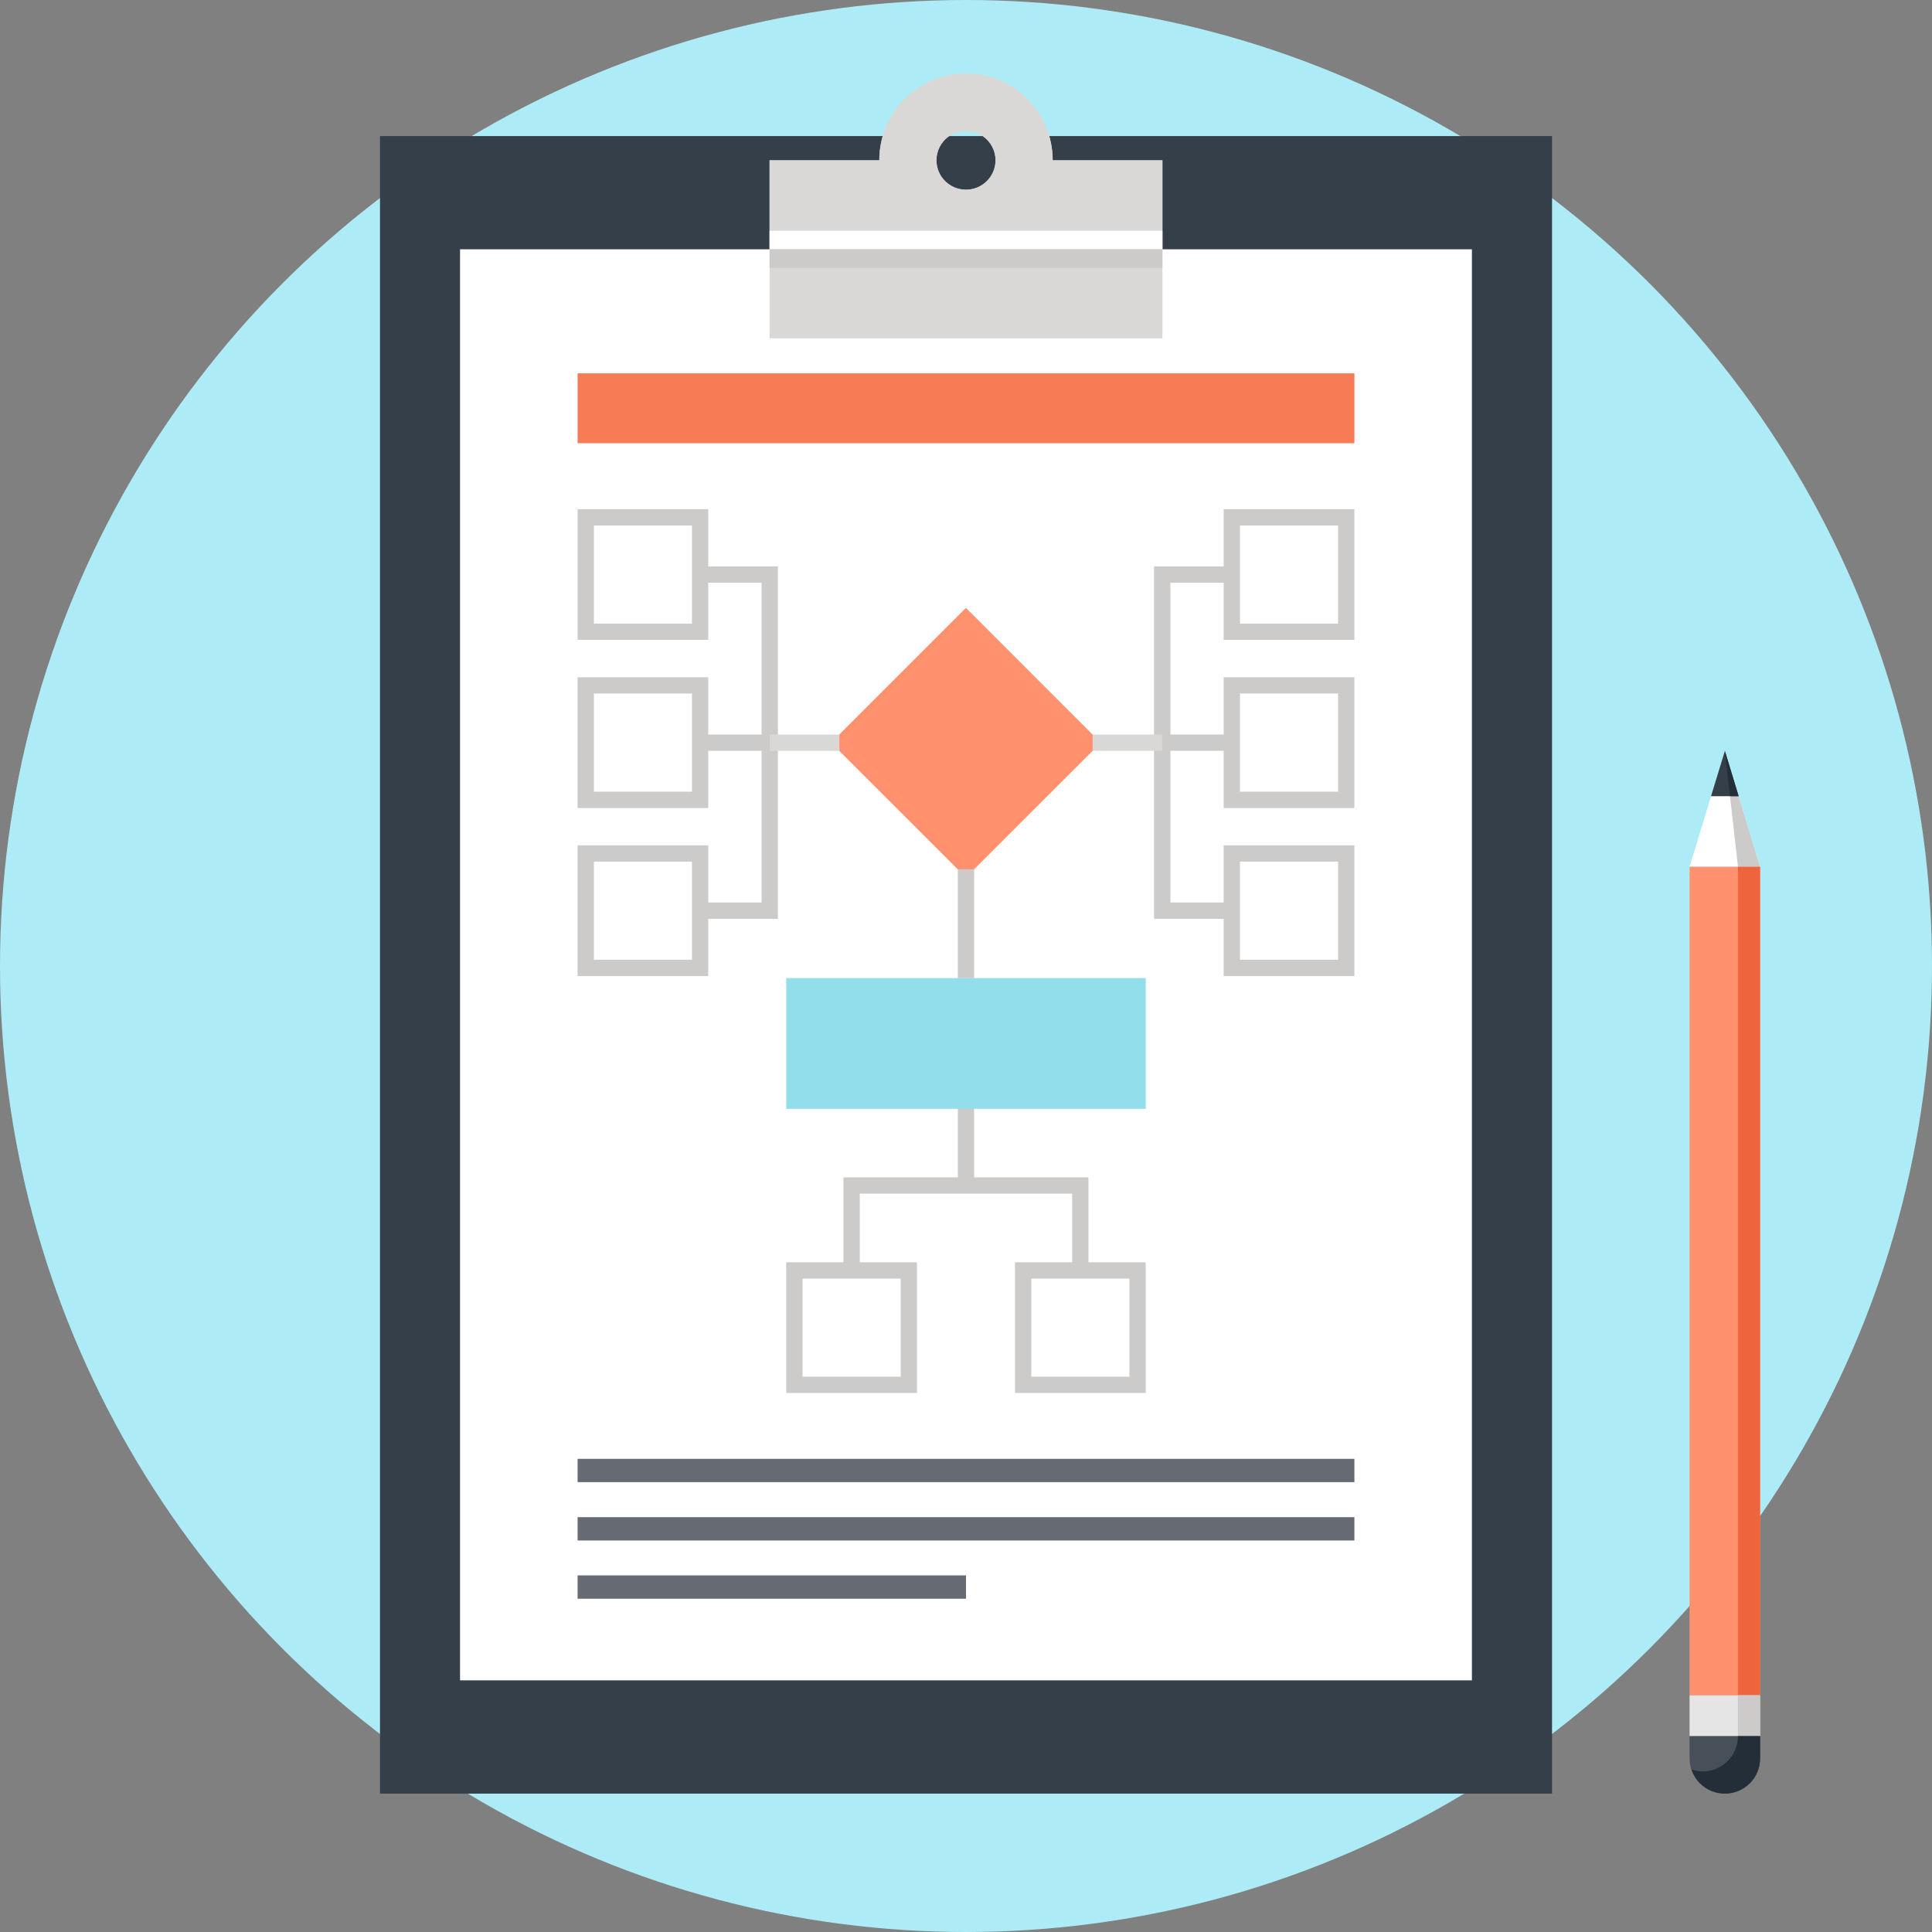 <?xml version="1.0" encoding="iso-8859-1"?>
<!-- Generator: Adobe Illustrator 19.0.0, SVG Export Plug-In . SVG Version: 6.00 Build 0)  -->
<svg version="1.1" id="Layer_1" xmlns="http://www.w3.org/2000/svg" xmlns:xlink="http://www.w3.org/1999/xlink" x="0px" y="0px"
	 viewBox="0 0 512 512" style="enable-background:new 0 0 512 512;" xml:space="preserve">
<rect x="0" y="0" width="512" height="512" fill="#808080" stroke="none"/>
<circle style="fill:#ADECF7;" cx="256" cy="256" r="256"/>
<rect x="100.702" y="36.065" style="fill:#353F49;" width="310.602" height="439.263"/>
<rect x="121.915" y="66.065" style="fill:#FFFFFF;" width="268.156" height="379.243"/>
<g>
	<path style="fill:#D9D8D7;" d="M278.971,42.483c0-12.688-10.286-23-22.977-23c-12.684,0-22.971,10.313-22.971,23h-29.078v47.177
		h104.108V42.483H278.971z M255.993,34.671c4.311,0,7.832,3.501,7.832,7.812c0,4.307-3.521,7.789-7.832,7.789
		c-4.324,0-7.825-3.485-7.825-7.789C248.168,38.172,251.669,34.671,255.993,34.671z"/>
	<path style="fill:#D9D8D7;" d="M278.971,42.483c0-12.688-10.286-23-22.977-23c-12.684,0-22.971,10.313-22.971,23h-29.078v23.582
		h104.108V42.483H278.971z M255.993,34.671c4.311,0,7.832,3.501,7.832,7.812c0,4.307-3.521,7.789-7.832,7.789
		c-4.324,0-7.825-3.485-7.825-7.789C248.168,38.172,251.669,34.671,255.993,34.671z"/>
</g>
<rect x="203.944" y="61.146" style="fill:#FFFFFF;" width="104.108" height="4.919"/>
<rect x="203.944" y="66.065" style="fill:#CCCBCA;" width="104.108" height="4.935"/>
<polygon style="fill:#FF916E;" points="255.98,232.54 220.252,196.829 255.98,161.098 291.705,196.829 "/>
<g>
	<polygon style="fill:#CCCBCA;" points="305.826,243.51 305.826,150.105 326.454,150.105 326.454,154.436 310.173,154.436 
		310.173,239.167 326.454,239.167 326.454,243.51 	"/>
	<rect x="307.993" y="194.652" style="fill:#CCCBCA;" width="18.465" height="4.314"/>
</g>
<rect x="289.561" y="194.652" style="fill:#D9D8D7;" width="18.435" height="4.337"/>
<g>
	<polygon style="fill:#CCCBCA;" points="185.536,243.51 185.536,239.167 201.827,239.167 201.827,154.436 185.536,154.436 
		185.536,150.105 206.151,150.105 206.151,243.51 	"/>
	<rect x="185.542" y="194.652" style="fill:#CCCBCA;" width="18.468" height="4.314"/>
</g>
<rect x="204.004" y="194.652" style="fill:#D9D8D7;" width="18.449" height="4.337"/>
<g>
	<polygon style="fill:#CCCBCA;" points="223.529,336.685 223.529,312.013 288.448,312.013 288.448,336.685 284.137,336.685 
		284.137,316.33 227.847,316.33 227.847,336.685 	"/>
	<rect x="253.84" y="291.675" style="fill:#CCCBCA;" width="4.311" height="22.508"/>
	<rect x="253.84" y="230.367" style="fill:#CCCBCA;" width="4.311" height="28.86"/>
</g>
<rect x="208.367" y="259.204" style="fill:#92DEEB;" width="95.268" height="34.638"/>
<g>
	<path style="fill:#CCCBCA;" d="M208.354,334.518v34.638h34.657v-34.638H208.354z M238.698,364.838h-26.02v-26h26.02V364.838z"/>
	<path style="fill:#CCCBCA;" d="M268.985,334.518v34.638h34.638v-34.638H268.985z M299.295,364.838h-25.993v-26h25.993V364.838z"/>
	<path style="fill:#CCCBCA;" d="M153.062,224.025v34.641h34.628v-34.641H153.062z M183.375,254.338h-25.986v-26h25.986V254.338z"/>
	<path style="fill:#CCCBCA;" d="M153.062,179.484v34.648h34.628v-34.648H153.062z M183.375,209.801h-25.986v-26.013h25.986V209.801z
		"/>
	<path style="fill:#CCCBCA;" d="M153.062,134.94v34.644h34.628V134.94H153.062z M183.375,165.27h-25.986v-26.013h25.986V165.27z"/>
	<path style="fill:#CCCBCA;" d="M324.284,224.025v34.641h34.641v-34.641H324.284z M354.614,254.338h-26.01v-26h26.006v26H354.614z"
		/>
	<path style="fill:#CCCBCA;" d="M324.284,179.484v34.648h34.641v-34.648H324.284z M354.614,209.801h-26.01v-26.013h26.006v26.013
		H354.614z"/>
	<path style="fill:#CCCBCA;" d="M324.284,134.94v34.644h34.641V134.94H324.284z M354.614,165.27h-26.01v-26.013h26.006v26.013
		H354.614z"/>
</g>
<rect x="153.071" y="98.942" style="fill:#F77B55;" width="205.857" height="18.515"/>
<g>
	<rect x="153.071" y="386.61" style="fill:#656A73;" width="205.857" height="6.174"/>
	<rect x="153.071" y="402.069" style="fill:#656A73;" width="205.857" height="6.18"/>
	<rect x="153.071" y="417.495" style="fill:#656A73;" width="102.929" height="6.187"/>
</g>
<polygon style="fill:#FFFFFF;" points="466.449,229.696 457.107,198.986 447.759,229.696 "/>
<polygon style="fill:#CCCBCA;" points="457.107,198.986 466.449,229.696 460.582,229.696 "/>
<rect x="447.752" y="229.706" style="fill:#FF916E;" width="18.69" height="219.565"/>
<rect x="460.569" y="229.706" style="fill:#EE643C;" width="5.867" height="219.565"/>
<polygon style="fill:#353F49;" points="460.76,211.003 457.107,198.986 453.434,211.003 "/>
<polygon style="fill:#232E38;" points="460.76,211.003 457.107,198.986 458.465,211.003 "/>
<rect x="447.752" y="449.272" style="fill:#E6E5E5;" width="18.69" height="10.835"/>
<rect x="460.569" y="449.272" style="fill:#CCCBCA;" width="5.867" height="10.835"/>
<path style="fill:#474F59;" d="M447.759,460.093v5.886c0,2.398,0.908,4.776,2.738,6.606c1.82,1.827,4.218,2.742,6.606,2.742
	c2.395,0,4.786-0.915,6.613-2.742c1.82-1.83,2.732-4.208,2.732-6.606v-5.886H447.759z"/>
<path style="fill:#232E38;" d="M460.582,460.093c0,2.405-0.915,4.793-2.742,6.613c-1.833,1.823-4.215,2.742-6.606,2.742
	c-1.014,0-1.995-0.188-2.96-0.519c0.446,1.325,1.169,2.613,2.226,3.657c1.82,1.827,4.218,2.742,6.606,2.742
	c2.395,0,4.786-0.915,6.613-2.742c1.82-1.83,2.732-4.208,2.732-6.606v-5.886H460.582z"/>
<g>
</g>
<g>
</g>
<g>
</g>
<g>
</g>
<g>
</g>
<g>
</g>
<g>
</g>
<g>
</g>
<g>
</g>
<g>
</g>
<g>
</g>
<g>
</g>
<g>
</g>
<g>
</g>
<g>
</g>
</svg>
